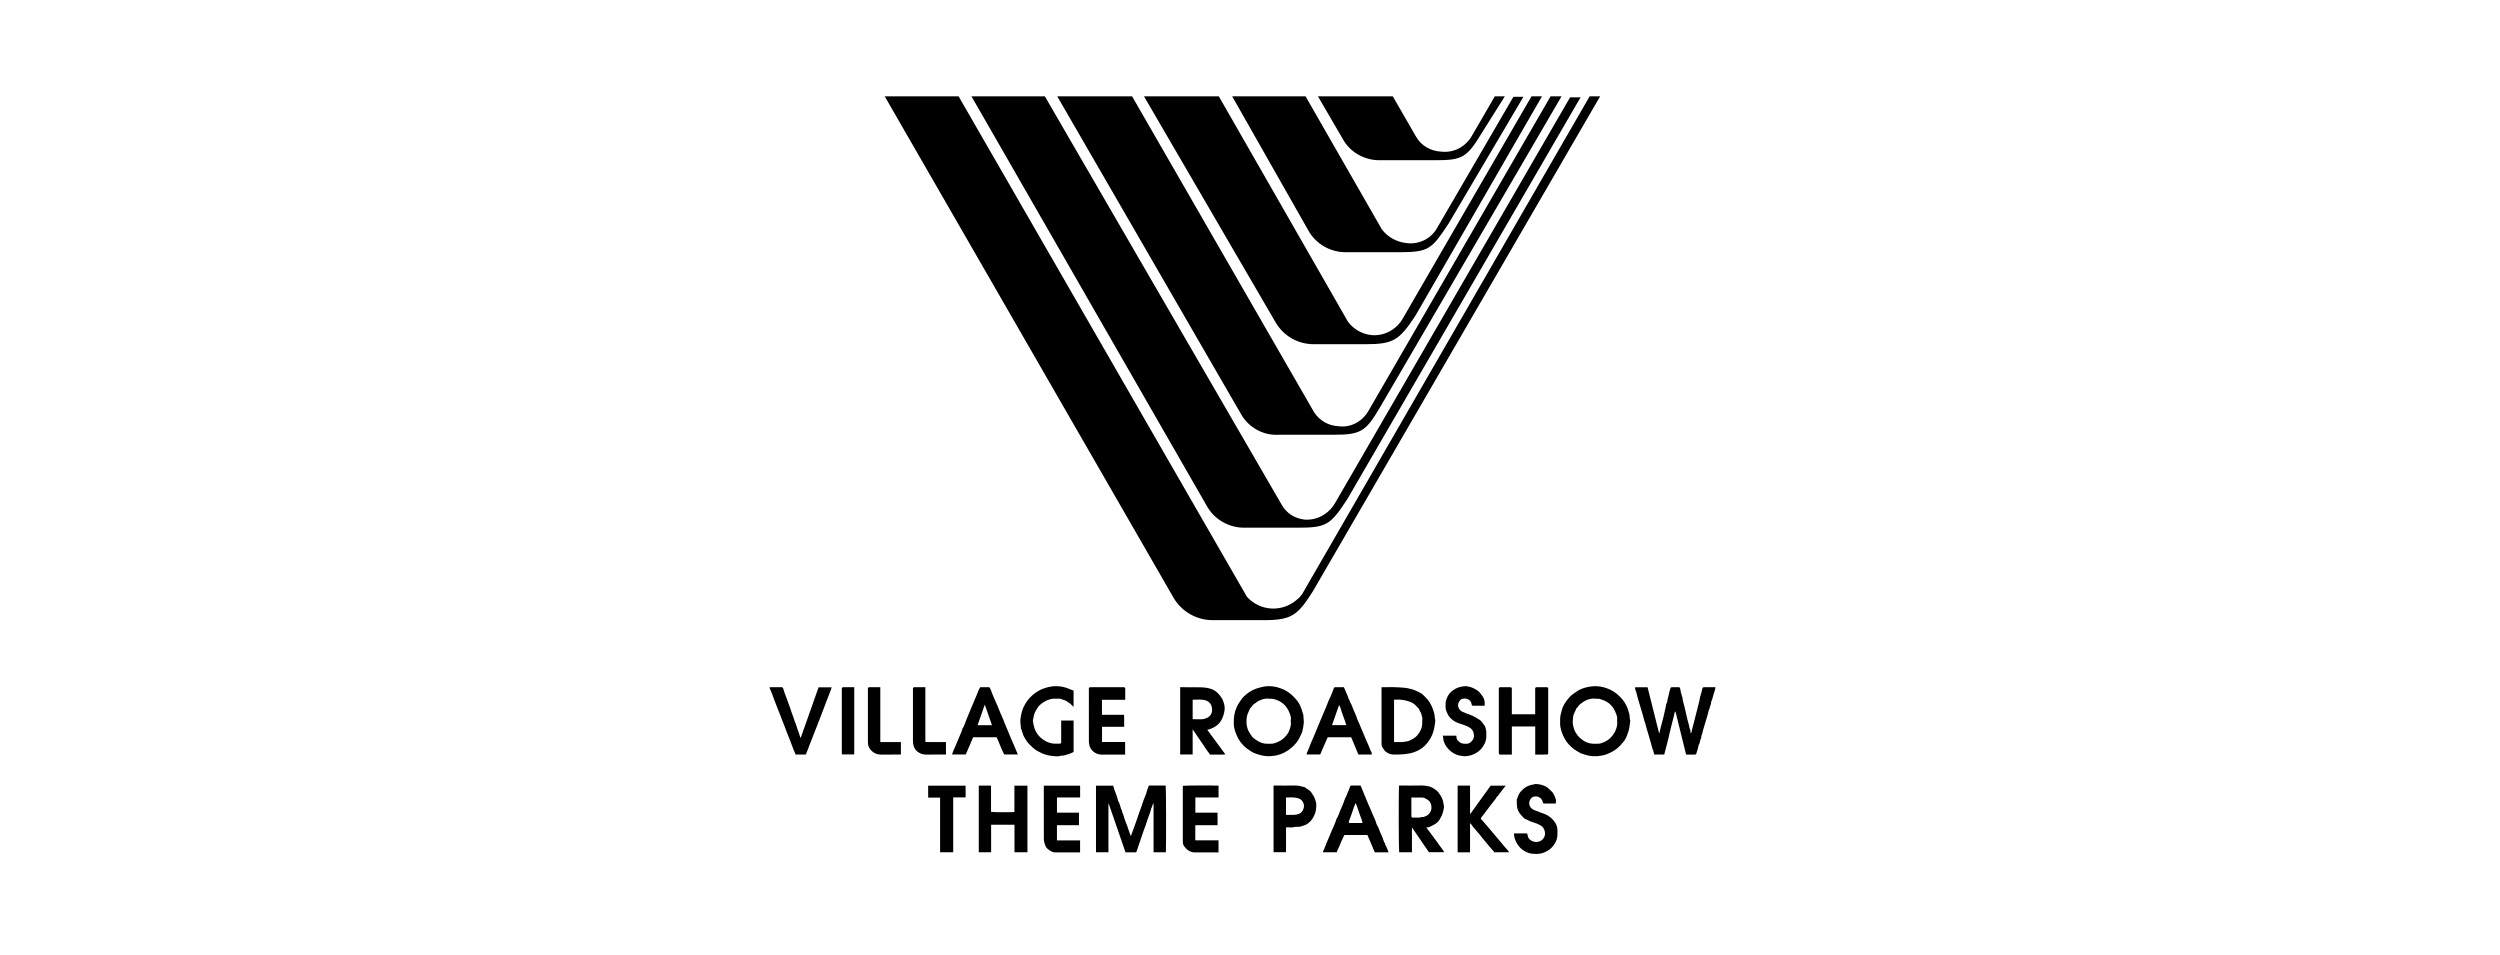 <svg xmlns="http://www.w3.org/2000/svg" width="165" height="63" viewBox="0 0 165 63" fill="none"><g clip-path="url(#clip0_1470_216)"><path d="M75.826 51.846C76.195 51.846 76.565 51.846 76.935 51.846C76.963 52.003 76.974 55.61 76.948 56.249H76.135V53.011C76.038 53.121 76.057 53.25 75.987 53.337C75.923 53.648 75.776 53.931 75.69 54.236C75.635 54.432 75.552 54.62 75.485 54.813C75.393 55.08 75.303 55.347 75.212 55.614C75.148 55.803 75.081 55.99 75.02 56.18C75.003 56.233 74.975 56.256 74.92 56.256C74.706 56.255 74.492 56.255 74.284 56.255C73.912 55.176 73.543 54.105 73.173 53.034C73.173 53.034 73.168 53.035 73.165 53.038C73.161 53.042 73.156 53.047 73.156 53.052C73.156 54.115 73.156 55.178 73.156 56.248H72.335V51.853H73.469C73.552 52.193 73.724 52.513 73.8 52.866C73.929 53.065 73.94 53.309 74.051 53.515C74.054 53.636 74.143 53.727 74.163 53.846C74.181 53.959 74.228 54.069 74.267 54.178C74.306 54.287 74.355 54.393 74.394 54.502C74.45 54.658 74.499 54.816 74.554 54.973C74.577 55.041 74.606 55.107 74.637 55.186C74.683 55.06 74.729 54.946 74.767 54.83C74.81 54.698 74.863 54.571 74.908 54.44C74.953 54.31 75.007 54.181 75.046 54.05C75.134 53.764 75.243 53.486 75.344 53.205C75.422 52.987 75.483 52.763 75.581 52.551C75.65 52.401 75.684 52.235 75.736 52.078C75.761 52.005 75.792 51.934 75.826 51.846Z" fill="black"></path><path d="M110.584 46.969C110.571 46.972 110.543 46.973 110.541 46.98C110.512 47.094 110.489 47.209 110.459 47.323C110.402 47.544 110.348 47.766 110.29 47.987C110.249 48.149 110.21 48.313 110.172 48.477C110.124 48.689 110.079 48.903 110.018 49.112C109.969 49.278 109.939 49.448 109.887 49.613C109.869 49.672 109.857 49.732 109.842 49.797H109.179C109.152 49.7 109.136 49.593 109.094 49.497C109.048 49.394 109.021 49.285 108.997 49.18C108.974 49.076 108.937 48.975 108.912 48.872C108.87 48.707 108.817 48.542 108.767 48.378C108.706 48.175 108.64 47.975 108.595 47.768C108.58 47.698 108.542 47.634 108.526 47.564C108.474 47.336 108.399 47.114 108.337 46.888C108.293 46.724 108.236 46.56 108.188 46.396C108.13 46.199 108.065 46.003 108.022 45.801C108.005 45.72 107.988 45.634 107.948 45.563C107.909 45.495 107.916 45.433 107.92 45.361H108.74C108.993 46.373 109.248 47.389 109.506 48.42C109.591 48.113 109.652 47.819 109.734 47.529C109.778 47.373 109.817 47.215 109.848 47.056C109.872 46.934 109.907 46.815 109.93 46.693C109.952 46.577 109.959 46.448 110.03 46.342C110.048 46.117 110.142 45.908 110.175 45.685C110.187 45.603 110.226 45.526 110.243 45.445C110.257 45.383 110.286 45.356 110.349 45.356C110.498 45.357 110.647 45.358 110.796 45.356C110.855 45.355 110.879 45.389 110.889 45.438C110.903 45.498 110.913 45.56 110.926 45.62C110.94 45.686 110.941 45.762 110.977 45.813C111.017 45.87 110.96 45.949 111.033 45.988C111.049 46.277 111.164 46.545 111.218 46.827C111.247 46.979 111.282 47.133 111.322 47.284C111.361 47.43 111.387 47.581 111.433 47.723C111.485 47.882 111.493 48.051 111.565 48.205C111.585 48.248 111.568 48.308 111.568 48.388C111.607 48.359 111.638 48.348 111.64 48.333C111.665 48.149 111.726 47.974 111.769 47.794C111.807 47.631 111.852 47.47 111.893 47.308C111.938 47.13 111.981 46.951 112.029 46.774C112.071 46.623 112.095 46.468 112.143 46.318C112.162 46.26 112.167 46.197 112.18 46.136C112.194 46.071 112.192 45.992 112.229 45.943C112.272 45.887 112.214 45.806 112.287 45.769C112.285 45.653 112.336 45.55 112.359 45.44C112.372 45.38 112.405 45.355 112.468 45.355C112.713 45.358 112.958 45.356 113.221 45.356C113.204 45.44 113.201 45.526 113.17 45.599C113.07 45.841 113.045 46.106 112.932 46.343C112.952 46.457 112.873 46.547 112.858 46.654C112.843 46.757 112.779 46.852 112.76 46.952C112.732 47.101 112.683 47.244 112.642 47.388C112.602 47.531 112.556 47.675 112.511 47.817C112.472 47.942 112.437 48.073 112.399 48.201C112.364 48.324 112.358 48.455 112.287 48.567C112.306 48.68 112.241 48.777 112.209 48.876C112.177 48.975 112.184 49.09 112.109 49.174C112.087 49.358 112.013 49.529 111.968 49.707C111.95 49.781 111.92 49.804 111.85 49.803C111.666 49.801 111.481 49.802 111.281 49.802C111.049 48.858 110.817 47.916 110.584 46.969Z" fill="black"></path><path d="M102.97 47.612C102.97 47.565 102.971 47.517 102.97 47.469C102.964 47.25 103.031 47.044 103.089 46.837C103.147 46.633 103.251 46.441 103.374 46.276C103.5 46.108 103.631 45.936 103.816 45.811C103.965 45.709 104.107 45.593 104.269 45.516C104.481 45.414 104.706 45.353 104.941 45.317C105.08 45.296 105.218 45.283 105.357 45.288C105.664 45.298 105.955 45.375 106.236 45.5C106.565 45.647 106.832 45.873 107.062 46.141C107.264 46.375 107.402 46.65 107.485 46.95C107.522 47.081 107.569 47.209 107.558 47.35C107.552 47.436 107.611 47.514 107.594 47.605C107.557 47.805 107.555 48.009 107.496 48.208C107.461 48.326 107.417 48.44 107.375 48.554C107.316 48.717 107.226 48.872 107.116 48.999C106.951 49.19 106.78 49.38 106.563 49.517C106.356 49.647 106.137 49.755 105.903 49.826C105.822 49.851 105.738 49.861 105.654 49.876C105.576 49.889 105.498 49.905 105.418 49.91C105.335 49.916 105.251 49.916 105.168 49.911C104.958 49.898 104.753 49.859 104.555 49.791C104.446 49.753 104.331 49.729 104.232 49.662C104.121 49.587 103.998 49.529 103.891 49.449C103.779 49.365 103.673 49.271 103.576 49.171C103.342 48.928 103.186 48.638 103.077 48.321C102.999 48.091 102.947 47.857 102.97 47.612ZM105.28 46.114C105.03 46.078 104.807 46.157 104.59 46.265C104.492 46.314 104.415 46.396 104.325 46.449C104.195 46.524 104.155 46.665 104.045 46.747C103.973 46.945 103.843 47.114 103.824 47.339C103.804 47.578 103.781 47.68 103.83 47.901C103.902 48.224 103.968 48.334 104.153 48.576C104.214 48.655 104.289 48.709 104.36 48.77C104.583 48.963 104.843 49.076 105.141 49.087C105.237 49.09 105.332 49.085 105.428 49.088C105.62 49.093 105.795 49.017 105.956 48.937C106.129 48.85 106.29 48.724 106.41 48.564C106.491 48.457 106.571 48.345 106.622 48.222C106.699 48.033 106.76 47.835 106.734 47.623C106.727 47.564 106.728 47.503 106.734 47.444C106.745 47.344 106.713 47.248 106.683 47.16C106.572 46.831 106.394 46.545 106.094 46.349C105.95 46.254 105.796 46.2 105.624 46.142C105.506 46.102 105.393 46.127 105.28 46.114Z" fill="black"></path><path d="M81.433 47.617C81.433 47.557 81.43 47.497 81.434 47.438C81.463 47.063 81.563 46.713 81.773 46.395C81.882 46.232 81.984 46.066 82.131 45.935C82.247 45.833 82.365 45.73 82.496 45.649C82.618 45.574 82.744 45.508 82.883 45.458C83.059 45.394 83.235 45.355 83.416 45.316C83.557 45.286 83.695 45.284 83.833 45.289C84.145 45.3 84.439 45.383 84.725 45.512C85.061 45.663 85.325 45.904 85.558 46.176C85.72 46.366 85.835 46.593 85.913 46.834C85.949 46.945 85.969 47.06 86.018 47.167C86.02 47.172 86.02 47.178 86.02 47.184C86.032 47.346 86.049 47.508 86.054 47.671C86.056 47.743 86.028 47.816 86.022 47.889C86.016 47.958 86.017 48.023 85.988 48.091C85.96 48.157 85.975 48.242 85.946 48.306C85.849 48.518 85.766 48.736 85.627 48.927C85.353 49.303 84.999 49.579 84.575 49.756C84.417 49.821 84.247 49.865 84.07 49.883C83.961 49.895 83.853 49.91 83.743 49.911C83.45 49.916 83.173 49.841 82.897 49.748C82.68 49.675 82.5 49.547 82.317 49.418C82.219 49.351 82.136 49.271 82.054 49.188C81.812 48.943 81.656 48.646 81.541 48.325C81.46 48.096 81.411 47.862 81.433 47.617ZM83.734 46.113C83.478 46.08 83.255 46.166 83.032 46.28C82.936 46.329 82.869 46.409 82.782 46.456C82.704 46.499 82.672 46.565 82.621 46.623C82.565 46.688 82.506 46.747 82.471 46.83C82.4 46.999 82.308 47.153 82.286 47.347C82.257 47.607 82.255 47.785 82.319 48.024C82.357 48.169 82.419 48.295 82.501 48.416C82.554 48.495 82.61 48.573 82.665 48.652C82.672 48.661 82.681 48.67 82.69 48.677C82.782 48.745 82.869 48.82 82.966 48.879C83.164 48.999 83.375 49.088 83.613 49.087C83.691 49.087 83.769 49.083 83.846 49.088C84.046 49.1 84.221 49.02 84.395 48.942C84.594 48.853 84.754 48.709 84.892 48.544C84.97 48.451 85.046 48.345 85.084 48.231C85.142 48.056 85.225 47.882 85.198 47.686C85.188 47.615 85.188 47.541 85.198 47.471C85.214 47.363 85.182 47.259 85.151 47.166C85.036 46.826 84.849 46.528 84.536 46.333C84.396 46.245 84.244 46.183 84.078 46.139C83.959 46.107 83.847 46.131 83.734 46.113Z" fill="black"></path><path d="M91.181 45.356C91.555 45.356 91.92 45.342 92.282 45.363C92.431 45.372 92.582 45.382 92.732 45.395C92.849 45.405 92.964 45.439 93.079 45.464C93.193 45.489 93.305 45.517 93.411 45.57C93.514 45.623 93.625 45.661 93.726 45.717C93.8 45.758 93.871 45.81 93.931 45.87C94.074 46.014 94.226 46.15 94.338 46.326C94.461 46.521 94.552 46.727 94.619 46.945C94.659 47.074 94.696 47.206 94.692 47.344C94.69 47.431 94.743 47.507 94.73 47.599C94.69 47.9 94.652 48.197 94.531 48.484C94.413 48.762 94.251 49.002 94.042 49.211C93.834 49.421 93.576 49.564 93.297 49.656C93.103 49.72 92.903 49.75 92.698 49.775C92.481 49.801 92.266 49.793 92.05 49.801C91.839 49.81 91.648 49.761 91.477 49.626C91.426 49.587 91.388 49.55 91.353 49.496C91.297 49.412 91.236 49.336 91.2 49.236C91.178 49.176 91.182 49.121 91.182 49.065C91.18 47.835 91.181 46.605 91.181 45.356ZM92.008 48.977H92.269C92.358 48.977 92.448 48.982 92.537 48.976C92.628 48.97 92.719 48.956 92.808 48.94C92.874 48.929 92.944 48.919 93.002 48.891C93.195 48.796 93.394 48.71 93.536 48.538C93.732 48.303 93.869 48.043 93.868 47.727C93.868 47.668 93.868 47.608 93.868 47.548C93.868 47.471 93.891 47.383 93.863 47.318C93.82 47.221 93.826 47.111 93.763 47.019C93.704 46.933 93.682 46.818 93.614 46.743C93.49 46.607 93.37 46.47 93.197 46.379C92.977 46.264 92.743 46.221 92.508 46.185C92.346 46.161 92.178 46.181 92.008 46.181V48.977Z" fill="black"></path><path d="M93.188 54.609V56.249H92.345C92.316 56.09 92.304 52.825 92.332 51.846H92.486C92.928 51.846 93.37 51.853 93.811 51.842C93.965 51.839 94.115 51.862 94.26 51.889C94.426 51.921 94.583 52.005 94.723 52.109C94.773 52.147 94.827 52.18 94.871 52.224C94.915 52.268 94.948 52.323 94.986 52.373C95.106 52.528 95.254 52.8 95.267 53.027C95.27 53.082 95.296 53.136 95.3 53.191C95.309 53.319 95.276 53.443 95.247 53.563C95.204 53.747 95.118 53.916 95.023 54.079C94.854 54.368 94.56 54.48 94.277 54.605C94.243 54.619 94.198 54.606 94.126 54.606C94.278 54.806 94.418 54.977 94.542 55.158C94.666 55.342 94.814 55.508 94.933 55.694C95.052 55.879 95.21 56.036 95.322 56.247H94.31C93.948 55.72 93.579 55.181 93.188 54.609ZM93.151 52.635V53.551C93.151 53.652 93.15 53.754 93.152 53.855C93.153 53.933 93.179 53.959 93.256 53.961C93.382 53.963 93.507 53.956 93.632 53.963C93.738 53.968 93.832 53.902 93.94 53.923C93.968 53.928 94.001 53.9 94.033 53.89C94.156 53.851 94.262 53.786 94.341 53.684C94.413 53.59 94.462 53.477 94.473 53.364C94.495 53.153 94.426 52.896 94.183 52.757C94.084 52.7 93.981 52.635 93.858 52.635C93.626 52.634 93.394 52.635 93.151 52.635Z" fill="black"></path><path d="M79.68 48.165C80.076 48.703 80.469 49.238 80.874 49.789C80.7 49.818 80.537 49.798 80.375 49.802C80.208 49.806 80.041 49.803 79.868 49.803C79.761 49.658 79.643 49.517 79.547 49.363C79.406 49.139 79.253 48.923 79.102 48.706C78.975 48.524 78.852 48.339 78.715 48.137V49.794H77.891V45.357H78.042C78.34 45.357 78.639 45.353 78.937 45.359C79.177 45.363 79.421 45.359 79.656 45.399C79.909 45.441 80.151 45.532 80.347 45.718C80.47 45.836 80.574 45.967 80.658 46.111C80.719 46.214 80.75 46.335 80.787 46.451C80.807 46.515 80.817 46.584 80.823 46.651C80.829 46.722 80.833 46.795 80.823 46.865C80.782 47.144 80.706 47.405 80.536 47.644C80.353 47.899 80.103 48.031 79.824 48.131C79.782 48.147 79.737 48.152 79.68 48.165ZM78.715 47.459C78.714 47.459 78.718 47.467 78.722 47.467C78.859 47.469 78.995 47.472 79.131 47.472C79.258 47.472 79.385 47.478 79.51 47.438C79.635 47.398 79.751 47.347 79.844 47.252C79.934 47.16 79.984 47.039 79.995 46.923C80.03 46.555 79.841 46.233 79.395 46.186C79.172 46.162 78.945 46.182 78.715 46.182V47.459Z" fill="black"></path><path d="M99.781 47.143H101.322V46.048C101.322 45.862 101.321 45.677 101.322 45.492C101.323 45.373 101.338 45.357 101.45 45.356C101.653 45.355 101.856 45.355 102.06 45.356C102.16 45.357 102.181 45.379 102.182 45.48C102.182 45.934 102.182 46.389 102.182 46.843V49.585C102.182 49.615 102.182 49.645 102.182 49.675C102.18 49.779 102.161 49.8 102.062 49.801C101.877 49.803 101.692 49.802 101.507 49.802H101.325V47.945H99.782V49.802C99.521 49.802 99.266 49.802 99.01 49.802C98.953 49.802 98.927 49.767 98.922 49.716C98.918 49.681 98.921 49.645 98.921 49.609V45.54C98.921 45.51 98.919 45.48 98.921 45.45C98.925 45.388 98.955 45.357 99.019 45.357C99.24 45.355 99.461 45.355 99.682 45.357C99.747 45.357 99.777 45.388 99.781 45.45C99.783 45.486 99.781 45.522 99.781 45.558V47.143Z" fill="black"></path><path d="M65.414 54.433V56.25H64.599V51.85H65.408V53.581C65.559 53.61 66.463 53.618 66.951 53.596V51.854H67.811V56.248H66.957V54.433L65.414 54.433Z" fill="black"></path><path d="M70.855 45.579V46.656C70.718 46.535 70.616 46.388 70.448 46.324C70.351 46.205 70.196 46.211 70.073 46.149C69.959 46.092 69.833 46.119 69.712 46.111C69.418 46.091 69.153 46.173 68.905 46.326C68.707 46.448 68.534 46.592 68.424 46.803C68.381 46.887 68.324 46.963 68.29 47.052C68.251 47.152 68.228 47.255 68.209 47.359C68.194 47.444 68.161 47.526 68.175 47.614C68.203 47.785 68.234 47.954 68.295 48.119C68.386 48.363 68.537 48.563 68.731 48.725C68.925 48.886 69.142 49.004 69.399 49.058C69.588 49.098 69.773 49.073 69.959 49.083C69.984 49.085 70.023 49.04 70.035 49.008C70.048 48.971 70.038 48.926 70.038 48.884V47.553H70.858V49.629C70.758 49.674 70.656 49.734 70.546 49.765C70.373 49.813 70.206 49.895 70.018 49.876C69.878 49.94 69.728 49.918 69.586 49.908C69.317 49.889 69.052 49.836 68.801 49.731C68.73 49.701 68.66 49.665 68.592 49.63C68.523 49.594 68.453 49.559 68.388 49.516C68.313 49.466 68.236 49.413 68.171 49.35C68.019 49.203 67.855 49.064 67.742 48.883C67.663 48.757 67.58 48.633 67.525 48.49C67.477 48.366 67.453 48.234 67.398 48.113C67.393 48.103 67.388 48.093 67.386 48.082C67.374 47.974 67.357 47.865 67.352 47.756C67.346 47.643 67.336 47.527 67.353 47.417C67.394 47.158 67.446 46.905 67.56 46.661C67.704 46.352 67.903 46.092 68.152 45.869C68.261 45.772 68.387 45.692 68.512 45.615C68.682 45.509 68.867 45.437 69.061 45.384C69.153 45.359 69.242 45.325 69.34 45.321C69.401 45.319 69.461 45.294 69.522 45.288C69.581 45.282 69.641 45.287 69.701 45.287C70.022 45.288 70.328 45.353 70.619 45.491C70.694 45.526 70.774 45.549 70.855 45.579Z" fill="black"></path><path d="M90.537 49.801H89.654C89.496 49.42 89.337 49.038 89.178 48.658H87.629C87.457 49.026 87.306 49.413 87.135 49.794H86.232C86.239 49.758 86.239 49.723 86.254 49.696C86.324 49.557 86.373 49.411 86.432 49.268C86.488 49.13 86.536 48.986 86.601 48.855C86.691 48.671 86.762 48.479 86.841 48.291C86.942 48.053 87.04 47.812 87.138 47.572C87.211 47.395 87.285 47.216 87.363 47.039C87.471 46.791 87.58 46.544 87.67 46.288C87.707 46.185 87.764 46.089 87.808 45.987C87.883 45.809 87.962 45.633 88.023 45.45C88.047 45.379 88.073 45.355 88.142 45.355C88.327 45.358 88.511 45.356 88.699 45.356C88.763 45.507 88.823 45.655 88.888 45.801C88.928 45.892 88.97 45.981 88.996 46.079C89.021 46.169 89.106 46.236 89.102 46.339C89.221 46.503 89.264 46.702 89.346 46.883C89.429 47.068 89.518 47.253 89.574 47.452C89.6 47.543 89.656 47.631 89.696 47.723C89.793 47.945 89.875 48.175 89.977 48.394C90.066 48.585 90.132 48.784 90.224 48.973C90.336 49.201 90.408 49.446 90.527 49.671C90.544 49.703 90.534 49.75 90.537 49.801ZM88.376 46.541C88.215 47 88.065 47.425 87.912 47.86H88.858C88.735 47.45 88.564 47.066 88.452 46.662C88.443 46.628 88.414 46.6 88.376 46.541Z" fill="black"></path><path d="M62.832 49.796C62.862 49.711 62.887 49.633 62.919 49.558C63.027 49.304 63.148 49.055 63.244 48.797C63.331 48.564 63.456 48.346 63.516 48.103C63.634 47.938 63.682 47.74 63.759 47.558C63.862 47.315 63.964 47.07 64.06 46.823C64.129 46.644 64.208 46.466 64.284 46.289C64.391 46.04 64.5 45.793 64.593 45.539C64.617 45.471 64.667 45.413 64.701 45.357C64.889 45.357 65.062 45.359 65.235 45.355C65.29 45.355 65.323 45.376 65.343 45.424C65.376 45.5 65.415 45.574 65.44 45.652C65.491 45.816 65.57 45.969 65.633 46.128C65.693 46.282 65.774 46.428 65.832 46.583C65.891 46.744 65.963 46.899 66.026 47.058C66.087 47.212 66.171 47.357 66.224 47.514C66.334 47.838 66.493 48.143 66.612 48.464C66.684 48.659 66.777 48.849 66.859 49.042C66.964 49.29 67.07 49.538 67.179 49.796H66.278C66.085 49.437 65.96 49.032 65.774 48.658H64.229C64.067 49.035 63.903 49.416 63.74 49.796H62.832ZM65.472 47.864C65.312 47.409 65.16 46.975 64.996 46.507C64.83 46.979 64.675 47.418 64.519 47.864H65.472Z" fill="black"></path><path d="M91.645 56.253H90.734C90.571 55.867 90.42 55.482 90.246 55.109C89.763 55.109 89.292 55.109 88.82 55.109C88.714 55.109 88.717 55.111 88.671 55.224C88.632 55.322 88.585 55.416 88.539 55.51C88.435 55.724 88.367 55.953 88.25 56.161C88.237 56.184 88.241 56.216 88.236 56.25H87.301C87.346 56.138 87.398 56.041 87.435 55.938C87.507 55.736 87.594 55.538 87.679 55.341C87.76 55.154 87.838 54.965 87.917 54.777C88.017 54.538 88.139 54.307 88.206 54.055C88.325 53.891 88.372 53.693 88.449 53.511C88.552 53.268 88.667 53.028 88.746 52.774C88.779 52.669 88.851 52.578 88.884 52.473C88.945 52.283 89.053 52.112 89.102 51.918C89.115 51.866 89.15 51.845 89.205 51.846C89.402 51.848 89.599 51.846 89.798 51.846C89.853 51.977 89.911 52.108 89.961 52.241C90.065 52.514 90.193 52.778 90.297 53.051C90.365 53.23 90.46 53.403 90.528 53.583C90.633 53.861 90.785 54.122 90.86 54.412C90.976 54.578 91.022 54.775 91.104 54.956C91.185 55.136 91.272 55.316 91.325 55.509C91.35 55.599 91.436 55.666 91.431 55.77C91.531 55.912 91.567 56.084 91.645 56.253ZM89.93 54.316C89.892 54.078 89.774 53.875 89.709 53.654C89.643 53.432 89.556 53.217 89.478 52.996C89.436 53.089 89.384 53.18 89.355 53.278C89.273 53.553 89.173 53.821 89.072 54.09C89.048 54.154 88.988 54.235 89.044 54.316H89.93Z" fill="black"></path><path d="M96.204 51.85H97.023V53.741C97.494 53.088 97.944 52.464 98.384 51.853H99.374C99.3 51.95 99.239 52.03 99.177 52.11C99.08 52.236 98.974 52.358 98.889 52.492C98.842 52.566 98.747 52.6 98.734 52.696C98.528 52.948 98.335 53.211 98.135 53.468C98.013 53.627 97.894 53.787 97.772 53.947C97.721 54.014 97.725 54.031 97.781 54.094C97.95 54.286 98.125 54.474 98.286 54.674C98.409 54.828 98.541 54.974 98.666 55.125C98.799 55.286 98.934 55.446 99.07 55.604C99.21 55.766 99.34 55.938 99.49 56.092C99.532 56.136 99.562 56.192 99.602 56.249H98.613C98.605 56.233 98.597 56.205 98.58 56.185C98.421 56 98.25 55.823 98.102 55.629C97.966 55.451 97.807 55.293 97.679 55.107C97.604 54.998 97.495 54.911 97.418 54.802C97.339 54.689 97.225 54.605 97.16 54.48C97.135 54.43 97.084 54.393 97.023 54.326V56.252H96.204V51.85Z" fill="black"></path><path d="M74.266 46.186H72.729V47.179H74.19C74.2 47.444 74.192 47.703 74.196 47.969H72.734V48.974H74.258V49.802H73.563C73.276 49.802 72.99 49.801 72.703 49.803C72.483 49.805 72.292 49.721 72.134 49.581C72.011 49.472 71.93 49.332 71.895 49.161C71.879 49.081 71.866 49.004 71.866 48.924C71.865 47.807 71.865 46.69 71.865 45.573C71.865 45.532 71.866 45.49 71.865 45.448C71.864 45.39 71.899 45.365 71.949 45.358C71.978 45.353 72.009 45.357 72.039 45.357H74.098C74.122 45.357 74.146 45.355 74.17 45.357C74.233 45.361 74.264 45.39 74.266 45.453C74.268 45.536 74.266 45.62 74.266 45.704L74.266 46.186Z" fill="black"></path><path d="M71.286 56.258C70.725 56.258 70.17 56.26 69.616 56.257C69.496 56.256 69.391 56.192 69.291 56.135C69.117 56.036 68.995 55.89 68.95 55.69C68.929 55.596 68.894 55.503 68.894 55.409C68.89 54.227 68.891 53.045 68.891 51.855H71.288V52.631H69.76V53.637H71.212V54.463H69.758V55.468H71.286V56.258Z" fill="black"></path><path d="M97.989 46.578C97.728 46.578 97.472 46.579 97.217 46.578C97.162 46.578 97.138 46.544 97.129 46.492C97.092 46.296 97.027 46.205 96.843 46.134C96.728 46.089 96.601 46.092 96.484 46.133C96.366 46.176 96.313 46.276 96.263 46.395C96.171 46.616 96.302 46.873 96.513 46.975C96.688 47.06 96.872 47.118 97.053 47.185C97.26 47.262 97.491 47.404 97.655 47.508C97.806 47.603 97.868 47.758 97.976 47.88C98.023 47.934 98.04 48.02 98.059 48.094C98.09 48.212 98.108 48.332 98.097 48.455C98.094 48.497 98.096 48.539 98.097 48.581C98.101 48.877 97.993 49.126 97.813 49.361C97.669 49.549 97.49 49.674 97.285 49.772C97.175 49.825 97.059 49.86 96.935 49.883C96.831 49.902 96.729 49.919 96.626 49.911C96.262 49.883 95.934 49.767 95.665 49.507C95.518 49.366 95.398 49.21 95.325 49.02C95.297 48.947 95.263 48.877 95.263 48.794C95.262 48.717 95.238 48.64 95.223 48.555H96.112C96.115 48.562 96.126 48.572 96.125 48.581C96.111 48.719 96.158 48.825 96.26 48.922C96.369 49.027 96.493 49.08 96.64 49.087C96.682 49.09 96.724 49.087 96.766 49.088C96.965 49.094 97.094 48.986 97.202 48.832C97.302 48.689 97.289 48.531 97.26 48.381C97.225 48.206 97.108 48.082 96.95 47.993C96.731 47.869 96.488 47.809 96.254 47.725C96.094 47.668 95.951 47.584 95.82 47.475C95.697 47.373 95.6 47.247 95.535 47.108C95.472 46.975 95.406 46.834 95.409 46.677C95.41 46.593 95.411 46.51 95.409 46.426C95.406 46.31 95.44 46.202 95.483 46.098C95.547 45.941 95.631 45.792 95.758 45.675C95.961 45.488 96.192 45.364 96.471 45.317C96.575 45.3 96.678 45.279 96.779 45.29C97.045 45.318 97.282 45.415 97.507 45.568C97.668 45.676 97.761 45.831 97.863 45.978C97.94 46.089 97.985 46.229 97.989 46.372C97.991 46.437 97.989 46.502 97.989 46.578Z" fill="black"></path><path d="M99.93 55.003C100.196 55.003 100.457 55.002 100.719 55.003C100.786 55.004 100.815 55.032 100.82 55.094C100.841 55.337 100.986 55.462 101.195 55.537C101.327 55.584 101.459 55.58 101.592 55.537C101.723 55.496 101.822 55.407 101.895 55.293C102.051 55.05 101.959 54.651 101.707 54.495C101.523 54.382 101.326 54.315 101.126 54.254C100.949 54.2 100.798 54.095 100.625 54.035C100.405 53.824 100.192 53.616 100.132 53.289C100.101 53.118 100.119 52.952 100.103 52.783C100.183 52.594 100.227 52.392 100.376 52.232C100.492 52.107 100.613 51.997 100.765 51.919C100.924 51.837 101.063 51.792 101.225 51.775C101.268 51.77 101.311 51.74 101.353 51.742C101.602 51.755 101.846 51.804 102.061 51.931C102.18 52.001 102.271 52.115 102.379 52.205C102.542 52.342 102.602 52.541 102.676 52.727C102.71 52.813 102.682 52.924 102.682 53.031C102.423 53.031 102.173 53.03 101.924 53.031C101.859 53.032 101.833 53.002 101.822 52.938C101.789 52.738 101.592 52.568 101.395 52.565C101.308 52.563 101.227 52.566 101.146 52.612C100.98 52.708 100.887 52.949 100.946 53.14C101.006 53.335 101.157 53.429 101.33 53.496C101.541 53.578 101.757 53.647 101.967 53.732C102.217 53.834 102.429 54.002 102.586 54.216C102.707 54.38 102.797 54.573 102.792 54.792C102.789 54.887 102.792 54.983 102.791 55.078C102.79 55.401 102.653 55.667 102.446 55.903C102.27 56.105 102.04 56.223 101.791 56.308C101.594 56.375 101.3 56.367 101.092 56.34C100.948 56.322 100.814 56.277 100.696 56.213C100.531 56.124 100.375 56.017 100.25 55.859C100.128 55.705 100.037 55.542 99.982 55.36C99.949 55.249 99.907 55.133 99.93 55.003Z" fill="black"></path><path d="M84.878 54.607V56.247H84.054V51.853C84.094 51.851 84.138 51.847 84.183 51.846C84.625 51.846 85.066 51.852 85.508 51.844C85.717 51.84 85.909 51.912 86.108 51.954C86.26 52.076 86.446 52.147 86.564 52.325C86.665 52.476 86.756 52.623 86.812 52.797C86.895 53.054 86.888 53.139 86.851 53.453C86.831 53.622 86.766 53.767 86.695 53.909C86.585 54.128 86.417 54.305 86.201 54.425C86.106 54.477 85.993 54.497 85.889 54.536C85.771 54.58 85.649 54.57 85.528 54.571C85.418 54.571 85.316 54.623 85.203 54.609C85.097 54.597 84.99 54.607 84.878 54.607ZM84.876 53.782C85.047 53.782 85.202 53.783 85.357 53.782C85.437 53.781 85.515 53.766 85.594 53.753C85.839 53.712 85.976 53.563 86.04 53.345C86.092 53.169 86.052 52.998 85.931 52.848C85.804 52.692 85.62 52.664 85.445 52.641C85.26 52.615 85.068 52.635 84.876 52.635V53.782Z" fill="black"></path><path d="M80.358 54.464H78.907C78.903 54.468 78.898 54.472 78.895 54.477C78.892 54.481 78.889 54.487 78.889 54.492C78.889 54.814 78.889 55.136 78.889 55.464H80.422V56.257H79.725C79.427 56.257 79.128 56.256 78.83 56.257C78.658 56.258 78.515 56.19 78.378 56.091C78.303 56.036 78.25 55.968 78.192 55.9C78.106 55.802 78.065 55.688 78.065 55.558C78.065 55.188 78.065 54.818 78.065 54.447V51.866C78.212 51.839 79.915 51.83 80.424 51.854V52.632H78.894V53.637H80.358L80.358 54.464Z" fill="black"></path><path d="M54.892 45.362C54.797 45.674 54.667 45.961 54.557 46.255C54.448 46.55 54.336 46.844 54.222 47.138C54.106 47.436 53.989 47.734 53.875 48.033C53.764 48.328 53.644 48.619 53.53 48.912C53.415 49.205 53.303 49.499 53.187 49.797H52.511C52.467 49.694 52.416 49.584 52.372 49.471C52.297 49.28 52.229 49.087 52.156 48.897C52.086 48.717 52.011 48.538 51.941 48.358C51.868 48.168 51.8 47.975 51.725 47.785C51.653 47.6 51.572 47.418 51.509 47.229C51.462 47.088 51.389 46.956 51.341 46.815C51.24 46.517 51.103 46.232 51.007 45.931C50.957 45.774 50.883 45.625 50.82 45.471C50.807 45.441 50.797 45.409 50.78 45.363C50.833 45.36 50.873 45.357 50.912 45.356C51.133 45.356 51.354 45.358 51.575 45.355C51.644 45.355 51.671 45.379 51.694 45.45C51.753 45.634 51.803 45.822 51.884 45.998C51.962 46.169 52.001 46.355 52.078 46.528C52.139 46.667 52.176 46.821 52.227 46.968C52.272 47.099 52.327 47.225 52.369 47.357C52.409 47.484 52.447 47.61 52.502 47.732C52.554 47.847 52.579 47.974 52.623 48.094C52.689 48.276 52.764 48.455 52.81 48.644C52.815 48.665 52.831 48.684 52.844 48.707C53.243 47.578 53.633 46.474 54.026 45.362H54.892Z" fill="black"></path><path d="M62.047 56.249V52.641H61.26C61.256 52.376 61.26 52.117 61.258 51.852H63.727C63.735 52.105 63.728 52.364 63.731 52.629H62.912V56.249H62.047Z" fill="black"></path><path d="M58.1 45.356V48.975C58.328 48.979 58.552 48.976 58.776 48.977C59.002 48.977 59.228 48.977 59.46 48.977V49.796C59.422 49.797 59.377 49.801 59.331 49.801C58.932 49.801 58.532 49.8 58.132 49.802C57.886 49.803 57.675 49.713 57.508 49.541C57.368 49.396 57.281 49.218 57.281 49.009C57.28 47.852 57.281 46.694 57.281 45.536C57.281 45.512 57.28 45.489 57.281 45.465C57.284 45.387 57.309 45.357 57.382 45.356C57.62 45.355 57.857 45.356 58.1 45.356Z" fill="black"></path><path d="M61.074 45.356V48.969C61.302 48.986 61.526 48.974 61.75 48.976C61.976 48.978 62.202 48.977 62.434 48.977V49.795C62.397 49.797 62.352 49.801 62.307 49.801C61.919 49.802 61.531 49.795 61.144 49.804C60.923 49.809 60.727 49.742 60.56 49.615C60.419 49.509 60.333 49.355 60.286 49.176C60.258 49.066 60.255 48.959 60.255 48.849C60.255 47.757 60.255 46.665 60.255 45.573C60.255 45.537 60.254 45.501 60.255 45.466C60.258 45.388 60.283 45.357 60.355 45.356C60.593 45.355 60.831 45.356 61.074 45.356Z" fill="black"></path><path d="M56.38 45.356V49.792H55.56V45.536C55.56 45.512 55.56 45.488 55.56 45.465C55.564 45.387 55.589 45.357 55.662 45.356C55.9 45.355 56.137 45.356 56.38 45.356Z" fill="black"></path><path d="M97.776 8.813C96.801 10.417 96.486 10.575 94.725 10.575H91.138C90.132 10.606 89.157 10.103 88.653 9.222L86.986 6.359H91.925L93.466 9.033C93.812 9.631 94.441 9.977 95.133 10.008C95.983 10.103 96.769 9.662 97.178 8.907L98.657 6.359H99.317L97.776 8.813ZM95.605 14.758C94.504 16.425 94.316 16.646 92.365 16.646H88.905C87.835 16.677 86.829 16.111 86.326 15.167L81.324 6.359H86.168L91.201 15.136C91.61 15.671 92.208 15.985 92.868 16.048C93.686 16.142 94.473 15.733 94.85 15.041L99.883 6.391H100.544L95.605 14.758ZM93.403 20.861C92.334 22.465 91.956 22.717 90.132 22.717H86.703C85.665 22.717 84.721 22.182 84.186 21.27L75.504 6.359H80.443L88.968 21.238C89.345 21.742 89.912 22.056 90.541 22.119C91.39 22.182 92.177 21.742 92.585 21.018L101.079 6.359H101.771L93.403 20.861ZM91.107 26.838C90.132 28.505 89.817 28.694 87.961 28.694H84.407C83.337 28.757 82.362 28.19 81.859 27.247L69.779 6.359H74.718L86.734 27.215C87.081 27.75 87.678 28.096 88.307 28.127C89.157 28.253 89.943 27.813 90.352 27.058L102.337 6.359H103.061L91.107 26.838ZM88.905 32.972C87.804 34.639 87.552 34.828 85.665 34.828H82.205C81.135 34.859 80.129 34.293 79.625 33.349L64.117 6.359H68.961L84.595 33.318C84.91 33.884 85.476 34.23 86.105 34.293C86.923 34.356 87.71 33.916 88.119 33.192L103.627 6.422H104.319L88.905 32.972ZM86.64 39.043C85.633 40.616 85.256 40.93 83.4 40.93H80.034C78.965 40.93 77.99 40.364 77.455 39.452L58.392 6.359H63.268L82.299 39.389C83.18 40.364 84.658 40.427 85.633 39.546C85.759 39.452 85.854 39.326 85.948 39.2L104.916 6.359H105.608L86.64 39.043Z" fill="black"></path></g><defs><clipPath id="clip0_1470_216"><rect width="62.441" height="50" fill="white" transform="translate(50.78 6.359)"></rect></clipPath></defs></svg>